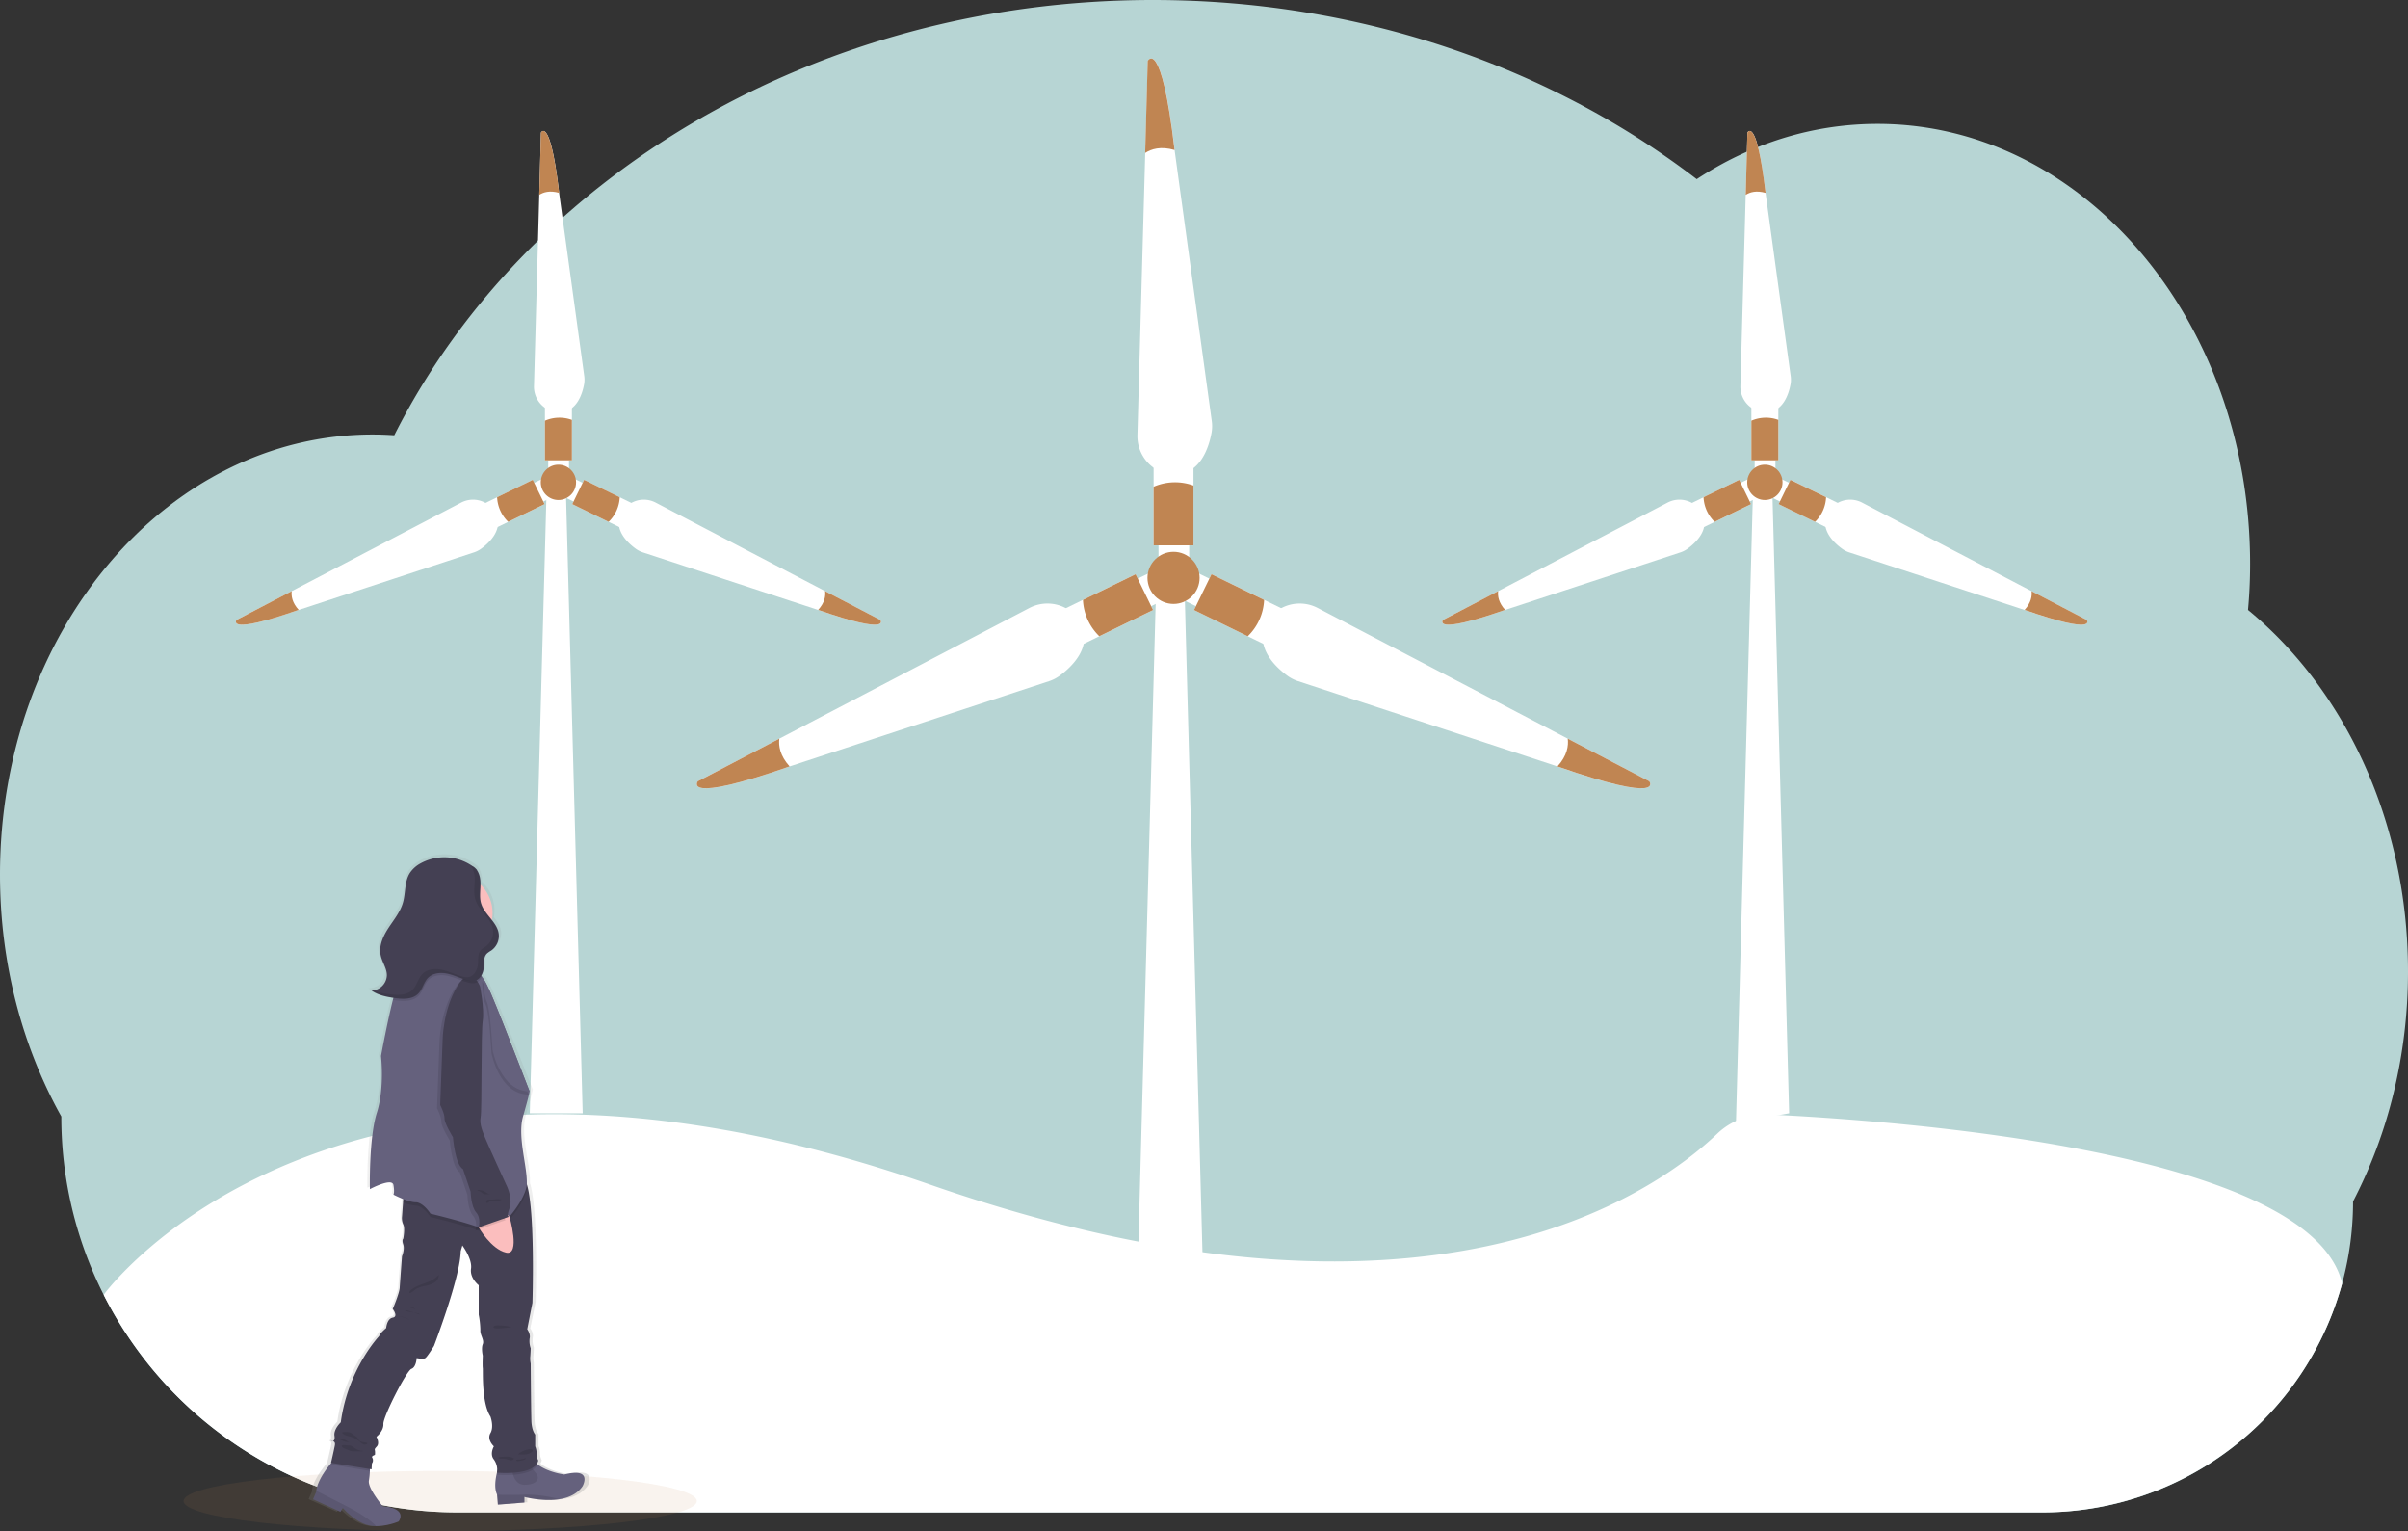 <?xml version="1.0" encoding="UTF-8" standalone="no"?>
<svg
   width="1144"
   height="727.23"
   viewBox="0 0 1144 727.23"
   role="img"
   artist="Katerina Limpitsouni"
   source="https://undraw.co/"
   version="1.1"
   id="svg68"
   sodipodi:docname="wind-turbines.svg"
   inkscape:version="1.3.1 (9b9bdc1480, 2023-11-25, custom)"
   xmlns:inkscape="http://www.inkscape.org/namespaces/inkscape"
   xmlns:sodipodi="http://sodipodi.sourceforge.net/DTD/sodipodi-0.dtd"
   xmlns="http://www.w3.org/2000/svg"
   xmlns:svg="http://www.w3.org/2000/svg"
   xmlns:rdf="http://www.w3.org/1999/02/22-rdf-syntax-ns#"
   xmlns:cc="http://creativecommons.org/ns#"
   xmlns:dc="http://purl.org/dc/elements/1.1/">
  <rect x="0" y="0" width="1144" height="727.23" fill="#333333" stroke="none"/>
  <sodipodi:namedview
     id="namedview68"
     pagecolor="#ffffff"
     bordercolor="#000000"
     borderopacity="0.25"
     inkscape:showpageshadow="2"
     inkscape:pageopacity="0.0"
     inkscape:pagecheckerboard="0"
     inkscape:deskcolor="#d1d1d1"
     inkscape:zoom="1.2604895"
     inkscape:cx="572"
     inkscape:cy="364.14424"
     inkscape:window-width="2494"
     inkscape:window-height="1403"
     inkscape:window-x="0"
     inkscape:window-y="0"
     inkscape:window-maximized="1"
     inkscape:current-layer="svg68" />
  <defs
     id="defs3">
    <linearGradient
       id="e9df2e8e-6999-41c4-9621-44bffc2f2623-508"
       x1="241.37"
       y1="811.22"
       x2="241.37"
       y2="492.1"
       gradientUnits="userSpaceOnUse">
      <stop
         offset="0"
         stop-color="gray"
         stop-opacity="0.25"
         id="stop1" />
      <stop
         offset="0.54"
         stop-color="gray"
         stop-opacity="0.12"
         id="stop2" />
      <stop
         offset="1"
         stop-color="gray"
         stop-opacity="0.1"
         id="stop3" />
    </linearGradient>
  </defs>
  <title
     id="title3">wind turbine</title>
  <path
     d="m 1172,547.72 a 244.4,244.4 0 0 1 -6.85,57.75 A 228.14,228.14 0 0 1 1145.89,657 147.47,147.47 0 0 1 998.24,804.67 H 245.17 A 188.29,188.29 0 0 1 77.25,701.34 187.1,187.1 0 0 1 57.14,616.66 C 38.72,583.66 28,544.19 28,501.75 c 0,-115.43 79.24,-209 177,-209 3.46,0 6.9,0.13 10.31,0.36 C 276.65,171.32 415,86.39 575.74,86.39 c 98.82,0 189.15,32.08 258.35,85.08 25.44,-16.71 54.73,-26.25 85.9,-26.25 97.75,0 177,93.58 177,209 q 0,11.08 -1,21.86 c 45.95,37.76 76.01,100.55 76.01,171.64 z"
     fill="#c08552"
     opacity="0.1"
     id="path3"
     transform="translate(-28,-86.39)"
     style="display:inline;opacity:1;fill:#b7d5d4;fill-opacity:1" />
  <path
     d="M603.59,291.88c-1.18,6.48-5.17,20.16-18.06,19.82-9.84-.25-17.42-8.84-17.16-18.68l3.71-134,1.21-43.7s6.38-12.09,12.73,42.11l0,.2,17.64,128.52A18,18,0,0,1,603.59,291.88Z"
     transform="translate(-28 -86.39)"
     fill="#fff"
     id="path4" />
  <rect
     x="548.06"
     y="218.5"
     width="18.94"
     height="40.51"
     fill="#fff"
     id="rect4" />
  <rect
     x="550.39"
     y="249.39"
     width="14.57"
     height="17.78"
     fill="#fff"
     id="rect5" />
  <path
     d="M586.05,157.64c-6.63-1.93-11.14-.46-14,1.39l1.21-43.7s6.38-12.09,12.73,42.11Z"
     transform="translate(-28 -86.39)"
     fill="#c08552"
     id="path5" />
  <path
     d="M595,317v28.4H576.06V317.56A25.6,25.6,0,0,1,595,317Z"
     transform="translate(-28 -86.39)"
     fill="#c08552"
     id="path6" />
  <path
     d="M639.59,407.29c-5.31-3.9-15.85-13.48-9.9-24.92,4.54-8.73,15.58-11.79,24.31-7.24l118.81,62.08,38.75,20.24s8.06,11-43.44-7l-.19-.06L644.68,409.89A18.28,18.28,0,0,1,639.59,407.29Z"
     transform="translate(-28 -86.39)"
     fill="#fff"
     id="path7" />
  <rect
     x="608.15"
     y="356.23"
     width="18.94"
     height="40.51"
     transform="translate(-19.51 680.17) rotate(-64)"
     fill="#fff"
     id="rect7" />
  <rect
     x="592.72"
     y="359.16"
     width="14.57"
     height="17.78"
     transform="translate(1165.83 -96.27) rotate(116)"
     fill="#fff"
     id="rect8" />
  <path
     d="M767.93,450.38c4.64-5.12,5.3-9.82,4.88-13.17l38.75,20.24s8.06,11-43.44-7Z"
     transform="translate(-28 -86.39)"
     fill="#c08552"
     id="path8" />
  <path
     d="M620.79,388.56l-25.53-12.45,8.3-17,25,12.2A25.59,25.59,0,0,1,620.79,388.56Z"
     transform="translate(-28 -86.39)"
     fill="#c08552"
     id="path9" />
  <path
     d="M531.47,407.29c5.31-3.9,15.85-13.48,9.9-24.92-4.54-8.73-15.58-11.79-24.31-7.24L398.25,437.21,359.5,457.45s-8.06,11,43.44-7l.19-.06,123.25-40.49A18.28,18.28,0,0,0,531.47,407.29Z"
     transform="translate(-28 -86.39)"
     fill="#fff"
     id="path10" />
  <rect
     x="533.19"
     y="367.01"
     width="40.51"
     height="18.94"
     transform="translate(-137.03 194.33) rotate(-26)"
     fill="#fff"
     id="rect10" />
  <rect
     x="563.77"
     y="359.16"
     width="14.57"
     height="17.78"
     transform="translate(623.52 -392.94) rotate(64)"
     fill="#fff"
     id="rect11" />
  <path
     d="M403.13,450.38c-4.64-5.12-5.3-9.82-4.88-13.17L359.5,457.45s-8.06,11,43.44-7Z"
     transform="translate(-28 -86.39)"
     fill="#c08552"
     id="path11" />
  <path
     d="M550.27,388.56l25.53-12.45-8.3-17-25,12.2A25.59,25.59,0,0,0,550.27,388.56Z"
     transform="translate(-28 -86.39)"
     fill="#c08552"
     id="path12" />
  <polygon
     points="574.57 717.37 537.42 717.37 549.22 279.84 562.77 279.84 574.57 717.37"
     fill="#fff"
     id="polygon12" />
  <circle
     cx="557.53"
     cy="274.45"
     r="12.38"
     fill="#c08552"
     id="circle12" />
  <path
     d="M878.67,268.82c-.79,4.38-3.49,13.63-12.21,13.4a12.19,12.19,0,0,1-11.62-12.63l2.52-90.66.81-29.56s4.32-8.18,8.62,28.49l0,.13,11.93,87A12.26,12.26,0,0,1,878.67,268.82Z"
     transform="translate(-28 -86.39)"
     fill="#fff"
     id="path13" />
  <rect
     x="832.05"
     y="191.22"
     width="12.81"
     height="27.41"
     fill="#fff"
     id="rect13" />
  <rect
     x="833.62"
     y="212.12"
     width="9.86"
     height="12.03"
     fill="#fff"
     id="rect14" />
  <path
     d="M866.81,178c-4.49-1.3-7.54-.31-9.45.94l.81-29.56s4.32-8.18,8.62,28.49Z"
     transform="translate(-28 -86.39)"
     fill="#c08552"
     id="path14" />
  <path
     d="M872.86,285.8V305H860.05V286.19A17.29,17.29,0,0,1,872.86,285.8Z"
     transform="translate(-28 -86.39)"
     fill="#c08552"
     id="path15" />
  <path
     d="M903,346.89c-3.59-2.63-10.73-9.11-6.7-16.85a12.18,12.18,0,0,1,16.45-4.9l80.38,42,26.21,13.69s5.46,7.47-29.38-4.74l-.13,0-83.39-27.39A12.33,12.33,0,0,1,903,346.89Z"
     transform="translate(-28 -86.39)"
     fill="#fff"
     id="path16" />
  <rect
     x="881.76"
     y="312.35"
     width="12.81"
     height="27.41"
     transform="translate(177.76 895.01) rotate(-64)"
     fill="#fff"
     id="rect16" />
  <rect
     x="871.32"
     y="314.33"
     width="9.86"
     height="12.03"
     transform="translate(1520.3 -413.17) rotate(116)"
     fill="#fff"
     id="rect17" />
  <path
     d="M989.86,376.05c3.14-3.46,3.59-6.64,3.3-8.91l26.21,13.69s5.46,7.47-29.38-4.74Z"
     transform="translate(-28 -86.39)"
     fill="#c08552"
     id="path17" />
  <path
     d="M890.31,334.23,873,325.8l5.61-11.51,16.93,8.25A17.35,17.35,0,0,1,890.31,334.23Z"
     transform="translate(-28 -86.39)"
     fill="#c08552"
     id="path18" />
  <path
     d="M829.88,346.89c3.59-2.63,10.73-9.11,6.7-16.85a12.18,12.18,0,0,0-16.45-4.9l-80.38,42-26.21,13.69s-5.46,7.47,29.38-4.74l.13,0,83.39-27.39A12.33,12.33,0,0,0,829.88,346.89Z"
     transform="translate(-28 -86.39)"
     fill="#fff"
     id="path19" />
  <rect
     x="831.05"
     y="319.65"
     width="27.41"
     height="12.81"
     transform="translate(-85.44 316.93) rotate(-26)"
     fill="#fff"
     id="rect19" />
  <rect
     x="851.73"
     y="314.33"
     width="9.86"
     height="12.03"
     transform="translate(741.05 -676.43) rotate(64)"
     fill="#fff"
     id="rect20" />
  <path
     d="M743.05,376.05c-3.14-3.46-3.59-6.64-3.3-8.91l-26.21,13.69s-5.46,7.47,29.38-4.74Z"
     transform="translate(-28 -86.39)"
     fill="#c08552"
     id="path20" />
  <path
     d="M842.6,334.23l17.27-8.43-5.61-11.51-16.93,8.25A17.35,17.35,0,0,0,842.6,334.23Z"
     transform="translate(-28 -86.39)"
     fill="#c08552"
     id="path21" />
  <polygon
     points="849.99 528.74 824.73 533.18 832.83 232.73 842 232.73 849.99 528.74"
     fill="#fff"
     id="polygon21" />
  <circle
     cx="838.46"
     cy="229.08"
     r="8.38"
     fill="#c08552"
     id="circle21" />
  <path
     d="M305.51,268.82c-.79,4.38-3.49,13.63-12.21,13.4a12.18,12.18,0,0,1-11.61-12.63l2.51-90.66.81-29.56s4.32-8.18,8.62,28.49l0,.13,11.94,87A12.56,12.56,0,0,1,305.51,268.82Z"
     transform="translate(-28 -86.39)"
     fill="#fff"
     id="path22" />
  <rect
     x="258.89"
     y="191.22"
     width="12.81"
     height="27.41"
     fill="#fff"
     id="rect22" />
  <rect
     x="260.46"
     y="212.12"
     width="9.86"
     height="12.03"
     fill="#fff"
     id="rect23" />
  <path
     d="M293.65,178c-4.48-1.3-7.54-.31-9.45.94l.81-29.56s4.32-8.18,8.62,28.49Z"
     transform="translate(-28 -86.39)"
     fill="#c08552"
     id="path23" />
  <path
     d="M299.7,285.8V305H286.89V286.19A17.29,17.29,0,0,1,299.7,285.8Z"
     transform="translate(-28 -86.39)"
     fill="#c08552"
     id="path24" />
  <path
     d="M329.87,346.89c-3.59-2.63-10.72-9.11-6.69-16.85a12.17,12.17,0,0,1,16.44-4.9l80.38,42,26.22,13.69s5.45,7.47-29.39-4.74l-.13,0-83.38-27.39A12.39,12.39,0,0,1,329.87,346.89Z"
     transform="translate(-28 -86.39)"
     fill="#fff"
     id="path25" />
  <rect
     x="308.6"
     y="312.35"
     width="12.81"
     height="27.41"
     transform="translate(-144.14 379.86) rotate(-64)"
     fill="#fff"
     id="rect25" />
  <rect
     x="298.16"
     y="314.33"
     width="9.86"
     height="12.03"
     transform="translate(695.88 101.98) rotate(116)"
     fill="#fff"
     id="rect26" />
  <path
     d="M416.7,376.05c3.14-3.46,3.59-6.64,3.3-8.91l26.22,13.69s5.45,7.47-29.39-4.74Z"
     transform="translate(-28 -86.39)"
     fill="#c08552"
     id="path26" />
  <path
     d="M317.15,334.23l-17.27-8.43,5.62-11.51,16.92,8.25A17.31,17.31,0,0,1,317.15,334.23Z"
     transform="translate(-28 -86.39)"
     fill="#c08552"
     id="path27" />
  <path
     d="M256.72,346.89c3.6-2.63,10.73-9.11,6.7-16.85a12.18,12.18,0,0,0-16.45-4.9l-80.38,42-26.21,13.69s-5.46,7.47,29.38-4.74l.13,0,83.39-27.39A12.33,12.33,0,0,0,256.72,346.89Z"
     transform="translate(-28 -86.39)"
     fill="#fff"
     id="path28" />
  <rect
     x="257.89"
     y="319.65"
     width="27.41"
     height="12.81"
     transform="translate(-143.45 65.67) rotate(-26)"
     fill="#fff"
     id="rect28" />
  <rect
     x="278.58"
     y="314.33"
     width="9.86"
     height="12.03"
     transform="translate(419.15 -161.28) rotate(64)"
     fill="#fff"
     id="rect29" />
  <path
     d="M169.89,376.05c-3.13-3.46-3.58-6.64-3.3-8.91l-26.21,13.69s-5.46,7.47,29.38-4.74Z"
     transform="translate(-28 -86.39)"
     fill="#c08552"
     id="path29" />
  <path
     d="M269.44,334.23l17.27-8.43-5.61-11.51-16.93,8.25A17.4,17.4,0,0,0,269.44,334.23Z"
     transform="translate(-28 -86.39)"
     fill="#c08552"
     id="path30" />
  <polygon
     points="276.83 528.74 251.69 528.74 259.68 232.73 268.84 232.73 276.83 528.74"
     fill="#fff"
     id="polygon30" />
  <circle
     cx="265.3"
     cy="229.08"
     r="8.38"
     fill="#c08552"
     id="circle30" />
  <path
     d="M1140.69,696A147.72,147.72,0,0,1,998.24,804.67H245.17A188.29,188.29,0,0,1,77.25,701.34a.08.08,0,0,1,0,0S186.4,550.36,469.87,649c235.34,81.89,343.89,4.45,374-24.21a33.26,33.26,0,0,1,24.5-9.08c57.67,2.73,257.44,16.71,272.35,80.27A0,0,0,0,0,1140.69,696Z"
     transform="translate(-28 -86.39)"
     fill="#fff"
     id="path31" />
  <ellipse
     cx="209.13"
     cy="712.91"
     rx="121.92"
     ry="14.31"
     fill="#c08552"
     opacity="0.1"
     id="ellipse31" />
  <path
     d="M298.16,786.53s-7.91-.93-13.06-4.77l-.39-.31a4.78,4.78,0,0,0,.67-1.53,7.7,7.7,0,0,1-.85-3.48,7.81,7.81,0,0,0-.68-3.3v-5.62s-1.71-1.82-1.88-6.45-.34-27.45-.34-27.45a10.73,10.73,0,0,1-.17-3.64c.17-2.64.17-3.63.17-3.63a10,10,0,0,1-.51-4.8c.51-2-1.2-4.3-1.2-4.3l2.56-12.56s1.42-43.39-2.71-56.47l0-.08s0-.11,0-.16c.35-8.44-4.77-22.49-1.87-32.24s3.24-11.91,3.24-11.91-12.78-32.08-16-39.68c-2.23-5.24-4.54-11-6.82-14.28q-.3-.43-.6-.81c-.11-.14-.22-.28-.33-.4a8.86,8.86,0,0,0,1.23-3.82c.18-2.36-.16-5.08,1.56-6.75a13.15,13.15,0,0,1,2.11-1.41,8.47,8.47,0,0,0,3.75-8.1c-.36-2.49-1.79-4.56-3.42-6.57A18.38,18.38,0,0,0,257,505.19h0c0-.31,0-.63,0-.94a10.53,10.53,0,0,0-2-6.39l.48.34c-.27-.24-.53-.47-.81-.7a5.65,5.65,0,0,0-1.34-1,25,25,0,0,0-26-1.35,14.51,14.51,0,0,0-5.07,4.51c-2.67,4.12-2,9.45-3.38,14.13-1.34,4.47-4.5,8.17-7.12,12.07s-4.81,8.52-3.82,13.08c.71,3.31,3.07,6.28,3,9.67a7.64,7.64,0,0,1-6.7,7.08l-.09,0a6.87,6.87,0,0,1-1,.08c3.18,2.19,7.13,3,11,3.51-.08.3-.16.6-.23.91C210.79,572,208,587,208,587s1.87,15.2-2.05,27.11-3.41,36.38-3.41,36.38,10.91-5.63,11.59-2,0,4.63,0,4.63,2.23,1.13,4.85,2.13l-.11,1.45-.48,6.5a7.25,7.25,0,0,0,.6,4c.94,1.82,0,6.78,0,6.78s-.8.5,0,2.82-.63,5.62-.63,5.62-1,12.4-1.13,15-3.41,10.09-3.41,10.09,2.9,3.63,0,4.13-3.24,5-3.24,5-3.41,2.81-3.41,3.8c0,0-15.34,15.55-18.92,41.17,0,0-3.58,3.31-3.07,6.45.29,1.78-.29,2.39-.85,2.59.63.08,1.32.49,1,2-.51,2.64-1.87,8.27-1.87,8.27l.24,0,0,0c-2.79,3.23-6.87,8.64-7.49,13.39q0,.3-.06.6l-1.54,3.47,13.47,6,1.19-1.82s6,6.78,12.79,8.26a17.2,17.2,0,0,0,3.57.39A31.52,31.52,0,0,0,216.69,809s4.94-6.11-7.85-7.27c0,0-7.49-8.6-6.81-12.24a35.92,35.92,0,0,0,.47-4.63q0-.51,0-1l.87.13.16-2.77a2.37,2.37,0,0,0,.51-1.66c0-1.15-1-1.32,0-2s1,0,1-1.65-.68-1.16.85-2.81-.17-4.63-.17-4.63,3.58-2.65,3.41-6.12,11.42-25.46,13.8-26.29,2.56-5.13,2.56-5.13,3.24.66,4.26,0,4.26-5.78,4.26-5.78,13-32.74,13.13-45.14l.85-2.81s4.95,6.45,4.26,11.08,3.78,7.93,3.78,7.93v14.06a41,41,0,0,1,.82,7.44c-.17,2.31,2,4.63,1.18,6.61s0,5.46,0,5.46-.18,4.63,0,5.95-.67,16.53,3.77,23.15c0,0,1.87,4.79,0,7.93s1.7,6.29,1.7,6.29-2.21,3.63,0,6.28a8.13,8.13,0,0,1,1.59,5.86c-.89,3.36-1.55,7.77-.06,10.84v.07l.4,4.72,13.06-1v-2.64s8.92,2.37,17.23,1.08c4.48-.69,8.78-2.45,11.41-6.21C307.2,792.15,312.48,783.06,298.16,786.53Z"
     transform="translate(-28 -86.39)"
     fill="url(#e9df2e8e-6999-41c4-9621-44bffc2f2623-508)"
     id="path32" />
  <path
     d="M304.78,792.23c-2.54,3.75-6.69,5.5-11,6.19-8,1.28-16.63-1.08-16.63-1.08V800l-12.61,1-.39-4.7v-.08c-1.46-3.1-.79-7.58.09-10.95a39.8,39.8,0,0,1,1.56-4.68s10.86-9.22,14.48-2.3a11.21,11.21,0,0,0,3.19,3.64c5,3.82,12.61,4.75,12.61,4.75C309.88,783.18,304.78,792.23,304.78,792.23Z"
     transform="translate(-28 -86.39)"
     fill="#65617d"
     id="path33" />
  <path
     d="M271.2,783.18s0,8.56,6.25,8.4,7.09-3.41,5.11-5.61a27,27,0,0,1-3.46-5.09Z"
     transform="translate(-28 -86.39)"
     opacity="0.1"
     id="path34" />
  <path
     d="M217.38,809a29.7,29.7,0,0,1-10.71,2.2,16.8,16.8,0,0,1-3.45-.38c-6.58-1.49-12.34-8.24-12.34-8.24l-1.15,1.82-13-5.93L178.2,795l.06-.59c.6-4.73,4.54-10.12,7.24-13.34,1.47-1.75,2.58-2.85,2.58-2.85l15.64,2.3s.06,2,0,4.44a35.45,35.45,0,0,1-.46,4.61c-.65,3.62,6.58,12.18,6.58,12.18C222.15,802.93,217.38,809,217.38,809Z"
     transform="translate(-28 -86.39)"
     fill="#65617d"
     id="path35" />
  <path
     d="M186.1,770.78a1.64,1.64,0,0,1-.82.06A2.42,2.42,0,0,1,186.1,770.78Z"
     transform="translate(-28 -86.39)"
     fill="#444053"
     id="path36" />
  <path
     d="M203.72,780.55s.06,2,0,4.44l-18.4-3s.09-.35.22-.93c1.47-1.75,2.58-2.85,2.58-2.85Z"
     transform="translate(-28 -86.39)"
     opacity="0.1"
     id="path37" />
  <path
     d="M283.44,781.89c-2.78,6.43-19.32,4.91-19.32,4.91a7.9,7.9,0,0,0,.09-1.57,39.8,39.8,0,0,1,1.56-4.68s10.86-9.22,14.48-2.3A11.21,11.21,0,0,0,283.44,781.89Z"
     transform="translate(-28 -86.39)"
     opacity="0.1"
     id="path38" />
  <path
     d="M283.71,780.06c-1.64,7.4-19.59,5.76-19.59,5.76a8.51,8.51,0,0,0-1.48-6.26c-2.14-2.63,0-6.25,0-6.25s-3.46-3.13-1.64-6.26,0-7.9,0-7.9c-4.29-6.58-3.46-21.73-3.64-23s0-5.92,0-5.92-.81-3.46,0-5.44-1.3-4.28-1.14-6.58a42.58,42.58,0,0,0-.79-7.41v-14s-4.31-3.29-3.65-7.9-4.12-11-4.12-11l-.82,2.8c-.16,12.34-12.67,44.93-12.67,44.93s-3.13,5.11-4.12,5.77-4.11,0-4.11,0-.17,4.28-2.47,5.1-13.5,22.71-13.33,26.17-3.3,6.09-3.3,6.09,1.65,3,.17,4.61-.83,1.15-.83,2.8,0,1-1,1.64,0,.83,0,2a2.34,2.34,0,0,1-.5,1.64l-.15,2.77-19.27-3.09s1.32-5.6,1.81-8.24c.29-1.54-.38-1.95-1-2,.55-.2,1.11-.81.83-2.57-.5-3.13,3-6.42,3-6.42,3.46-25.52,18.27-41,18.27-41,0-1,3.29-3.78,3.29-3.78s.33-4.45,3.13-4.94,0-4.12,0-4.12,3.13-7.4,3.29-10,1.09-15,1.09-15,1.38-3.29.61-5.59,0-2.8,0-2.8.93-4.94,0-6.75a7.4,7.4,0,0,1-.58-3.95l.47-6.48.68-9.65S271.36,639,277,646.07a9,9,0,0,1,1.33,2.88c4,13,2.62,56.21,2.62,56.21l-2.47,12.51s1.65,2.31,1.16,4.28a10.17,10.17,0,0,0,.49,4.78s0,1-.17,3.62a11,11,0,0,0,.17,3.62s.16,22.71.33,27.32,1.81,6.42,1.81,6.42v5.6a8.09,8.09,0,0,1,.65,3.29A7.75,7.75,0,0,0,283.71,780.06Z"
     transform="translate(-28 -86.39)"
     fill="#444053"
     id="path39" />
  <path
     d="M206.67,811.22a16.8,16.8,0,0,1-3.45-.38c-6.58-1.49-12.34-8.24-12.34-8.24l-1.15,1.82-13-5.93L178.2,795l.06-.59,13.44,6.85S202.43,806.4,206.67,811.22Z"
     transform="translate(-28 -86.39)"
     opacity="0.1"
     id="path40" />
  <path
     d="M293.76,798.42c-8,1.28-16.63-1.08-16.63-1.08V800l-12.61,1-.39-4.7c4,.07,10.43.14,13.23-.08A61.41,61.41,0,0,1,293.76,798.42Z"
     transform="translate(-28 -86.39)"
     opacity="0.1"
     id="path41" />
  <path
     d="M192.54,766.54a4.52,4.52,0,0,1,1.94.25,13.52,13.52,0,0,1,1.84,1.32,7.6,7.6,0,0,1,1.22.81c.48.47.68,1.17,1.16,1.64.88.87,2.33.67,3.5,1.09.13,0,.27.11.29.24s-.09.24-.2.32a1.92,1.92,0,0,1-1.9,0,7.64,7.64,0,0,1-1.59-1.2,10.75,10.75,0,0,0-3.09-1.92c-1.55-.61-4.25-.78-5.23-2.3C190.94,766.44,191.94,766.55,192.54,766.54Z"
     transform="translate(-28 -86.39)"
     opacity="0.1"
     id="path42" />
  <path
     d="M191.22,770a4.72,4.72,0,0,1,1,.41l1.69.85a6.26,6.26,0,0,1-3.45-.77,9.93,9.93,0,0,1-1.09-.52A5.58,5.58,0,0,1,191.22,770Z"
     transform="translate(-28 -86.39)"
     opacity="0.1"
     id="path43" />
  <path
     d="M193.45,772.88a4.5,4.5,0,0,1,1.1.09,5.47,5.47,0,0,1,1.74,1,6.8,6.8,0,0,0,4.36,1.51,1.9,1.9,0,0,1-1,.17h-3.54a4.7,4.7,0,0,1-2.64-.61c-.6-.29-3.08-1-3.1-1.83S192.85,772.88,193.45,772.88Z"
     transform="translate(-28 -86.39)"
     opacity="0.1"
     id="path44" />
  <path
     d="M274,777.08a19.71,19.71,0,0,0,3.26.09,6.23,6.23,0,0,0,3.22-1c.95-.73.75-1.48-.46-1.53a8.63,8.63,0,0,0-3.25.8,9.86,9.86,0,0,0-1.52.77C275,776.32,274.18,777.09,274,777.08Z"
     transform="translate(-28 -86.39)"
     opacity="0.1"
     id="path45" />
  <path
     d="M277.94,778.88c-.1.4-.52.62-.9.77a10.32,10.32,0,0,1-2.9.64c-.25,0-.95,0-.86-.39s1.13-.27,1.38-.3A25,25,0,0,0,277.94,778.88Z"
     transform="translate(-28 -86.39)"
     opacity="0.1"
     id="path46" />
  <path
     d="M268.06,778.23a6.69,6.69,0,0,1,4,.79.2.2,0,0,1,.08.1.1.1,0,0,1,0,.09,1.37,1.37,0,0,1-1.34.72,6.26,6.26,0,0,1-1.56-.39,8.08,8.08,0,0,0-2.58-.39,6.51,6.51,0,0,1-1.17,0c-1.16-.2-.78-.67.11-.77A23.49,23.49,0,0,1,268.06,778.23Z"
     transform="translate(-28 -86.39)"
     opacity="0.1"
     id="path47" />
  <path
     d="M222.84,713.55a10.18,10.18,0,0,0-5.62-1.84A8,8,0,0,1,222.84,713.55Z"
     transform="translate(-28 -86.39)"
     opacity="0.1"
     id="path48" />
  <path
     d="M221.3,706.91a8.11,8.11,0,0,1,4.2,1.2l-1.52-.42a14.34,14.34,0,0,0-2.81-.59c-.55-.05-1.1,0-1.65-.06s-1.25-.16-1.87-.18C218.86,706.92,220.08,706.85,221.3,706.91Z"
     transform="translate(-28 -86.39)"
     opacity="0.1"
     id="path49" />
  <path
     d="M226.25,710.07c.46.09,1,.29,1.1.76,0-.28-3.26-1.2-3.66-1.33-.67-.24-2.82-1.18-3.31-.53C222.27,709.48,224.31,709.67,226.25,710.07Z"
     transform="translate(-28 -86.39)"
     opacity="0.1"
     id="path50" />
  <path
     d="M230.83,695.45a13.79,13.79,0,0,0,5.67-3.64,4.5,4.5,0,0,1-2.09,3.7,11.78,11.78,0,0,1-4.13,1.54,18.2,18.2,0,0,0-4.24,1.27c-.65.33-2.68,2.25-3.32,2.15-.81-.12.48-1.4.78-1.63C225.64,697.17,228.35,696.43,230.83,695.45Z"
     transform="translate(-28 -86.39)"
     opacity="0.1"
     id="path51" />
  <path
     d="M271.16,716.8c-.7-.24-9.2,1.41-8.68-.24.32-1,3.08-.64,3.77-.61A17.45,17.45,0,0,1,271.16,716.8Z"
     transform="translate(-28 -86.39)"
     opacity="0.1"
     id="path52" />
  <path
     d="M262,520a18.76,18.76,0,1,1-5.66-13.43A18.62,18.62,0,0,1,262,520Z"
     transform="translate(-28 -86.39)"
     fill="#fbbebe"
     id="path53" />
  <path
     d="M252.93,527.73s-6.09,17.78-2.63,21.4-24.86,5.76-24.86,5.76,11.85-21.23,10.7-26.5S252.93,527.73,252.93,527.73Z"
     transform="translate(-28 -86.39)"
     fill="none"
     stroke="#6c63ff"
     stroke-miterlimit="10"
     id="path54" />
  <path
     d="M278.29,649c0,.43,0,.84,0,1.24-.33,8.4-15.31,25.35-18.77,22.55s-27-8.4-27-8.4-3.46-5.43-7.08-5.43a18.51,18.51,0,0,1-5.95-1.54l.68-9.65S271.36,639,277,646.07A9,9,0,0,1,278.29,649Z"
     transform="translate(-28 -86.39)"
     opacity="0.1"
     id="path55" />
  <path
     d="M278.28,648.71c-.17,4.21-4,10.56-8.23,15.5s-8.81,8.44-10.54,7a16.62,16.62,0,0,0-4.08-1.93c-7.79-2.87-22.91-6.47-22.91-6.47s-3.46-5.43-7.08-5.43-10.53-3.62-10.53-3.62.66-1,0-4.61-11.19,2-11.19,2-.5-24.36,3.29-36.22,2-27,2-27,2.71-14.92,5.65-26.71c1.77-7.07,3.63-13,5.05-13.94,3.79-2.47,23.54,0,23.54,0s8.23.16,11.36,1a5,5,0,0,1,2.37,1.93c.19.26.39.53.58.82,2.2,3.3,4.44,9,6.59,14.21,3.13,7.57,15.48,39.5,15.48,39.5s-.33,2.14-3.13,11.85S278.61,640.32,278.28,648.71Z"
     transform="translate(-28 -86.39)"
     fill="#65617d"
     id="path56" />
  <path
     d="M264.12,658.42l5.93,5.78s5.43,18.74-1.65,17.1-13-12-13-12Z"
     transform="translate(-28 -86.39)"
     fill="#fbbebe"
     id="path57" />
  <path
     d="M279.1,606.24c-14-.16-17.61-19.75-17.61-19.75s-1-19.42-2.8-23c-1-2-1.45-6.92-1.65-10.92,2.2,3.3,4.43,9,6.59,14.21C266.76,574.31,279.1,606.24,279.1,606.24Z"
     transform="translate(-28 -86.39)"
     opacity="0.1"
     id="path58" />
  <path
     d="M279.6,604.76C265.6,604.6,262,585,262,585s-1-19.42-2.8-23c-1-2-1.45-6.92-1.65-10.92,2.2,3.3,4.44,9,6.59,14.21C267.25,572.83,279.6,604.76,279.6,604.76Z"
     transform="translate(-28 -86.39)"
     fill="#65617d"
     id="path59" />
  <path
     d="M254.54,556.44s-4.12-11.19-10.87,0-6.91,25.35-6.91,25.35l-1.15,30.94s2.14,4.12,2.06,6.42,4,8.89,4,8.89,1,13,4.77,15.14l3.62,10.7s.17,7.08,2.64,9.88,1.17,7.12,1.17,7.12l14.63-5.12s-1.65.59,0-3.83-1-10.19-1-10.19-9.38-20.41-10.53-23.37-2.8-6.42-2.14-9.88.13-40.16,1-45.75S254.54,556.44,254.54,556.44Z"
     transform="translate(-28 -86.39)"
     opacity="0.1"
     id="path60" />
  <path
     d="M256.06,554.89s-4.12-11.19-10.87,0-6.91,25.35-6.91,25.35l-1.15,30.94s2.14,4.12,2.06,6.42,4,8.89,4,8.89,1,13,4.77,15.14l3.62,10.7s.17,7.08,2.64,9.88,1.18,7.12,1.18,7.12l14.62-5.13s-1.65.6,0-3.82-1-10.19-1-10.19-9.38-20.41-10.53-23.37-2.8-6.42-2.14-9.88.14-40.16,1-45.76S256.06,554.89,256.06,554.89Z"
     transform="translate(-28 -86.39)"
     fill="#444053"
     id="path61" />
  <path
     d="M256.34,651.68a5.53,5.53,0,0,1,1.79.53c.45.24.84.59,1.28.84a3.57,3.57,0,0,0,1.69.46c-.66,0-1.32.07-2,.08a3.5,3.5,0,0,1-1.21-.15,4.92,4.92,0,0,1-1-.67,5.39,5.39,0,0,0-1.31-.72c-.35-.15-.73-.2-.88-.56A10.17,10.17,0,0,1,256.34,651.68Z"
     transform="translate(-28 -86.39)"
     opacity="0.1"
     id="path62" />
  <path
     d="M261.91,656.1c.62,0,1.24-.14,1.87-.18a15.39,15.39,0,0,1,2.71.14,7.63,7.63,0,0,1-4.28.76,2.56,2.56,0,0,0-1.29,0c-.46.19-1.79,1.7-1.91.36S261.15,656.13,261.91,656.1Z"
     transform="translate(-28 -86.39)"
     opacity="0.1"
     id="path63" />
  <path
     d="M254.34,500.25,252,498.51a4.5,4.5,0,0,1,.74.33,5.46,5.46,0,0,1,1.34,1.05c.26.22.52.46.77.69Z"
     transform="translate(-28 -86.39)"
     opacity="0.1"
     id="path64" />
  <path
     d="M257,550.23a5.82,5.82,0,0,1-2,2.44,4.1,4.1,0,0,1-1.76.68,6.88,6.88,0,0,1-2.66-.28,32.84,32.84,0,0,1-3.23-1,53.35,53.35,0,0,0-6.35-2.16c-3.29-.75-7.12-.48-9.48,1.92-2.07,2.11-2.58,5.39-4.65,7.5-2.77,2.82-7.31,2.65-11.24,2.1l-.92-.13c1.77-7.07,3.63-13,5.05-13.94,3.79-2.47,23.54,0,23.54,0s8.23.16,11.36,1A5,5,0,0,1,257,550.23Z"
     transform="translate(-28 -86.39)"
     opacity="0.1"
     id="path65" />
  <path
     d="M224.46,520a18.76,18.76,0,0,1,31.86-13.43v0c.06,3.27-.65,6.62.27,9.77.85,2.93,3,5.29,4.94,7.73A18.76,18.76,0,0,1,224.46,520Z"
     transform="translate(-28 -86.39)"
     opacity="0.1"
     id="path66" />
  <path
     d="M254.8,499.6a23.42,23.42,0,0,0-27.21-3.06,14.09,14.09,0,0,0-4.9,4.49c-2.58,4.11-1.92,9.41-3.27,14.07-1.28,4.45-4.34,8.13-6.87,12s-4.64,8.49-3.69,13c.69,3.3,3,6.26,2.92,9.63a7.47,7.47,0,0,1-7.23,7.1c3.18,2.25,7.15,3,11,3.55s8.46.72,11.24-2.11c2.07-2.1,2.58-5.39,4.65-7.49,2.36-2.41,6.19-2.68,9.48-1.92s6.32,2.35,9.58,3.2a7.07,7.07,0,0,0,2.66.27c2.81-.38,4.44-3.5,4.66-6.32.18-2.35-.16-5.06,1.51-6.72a12.74,12.74,0,0,1,2-1.41,8.51,8.51,0,0,0,3.61-8.06c-.77-5.58-6.81-9.06-8.39-14.47-.92-3.14-.21-6.49-.27-9.76s-1.29-7-4.37-8.1"
     transform="translate(-28 -86.39)"
     fill="#444053"
     id="path67" />
  <path
     d="M264.68,529.85c-.78-5.58-6.82-9.06-8.4-14.47-.92-3.14-.21-6.49-.26-9.76a10.72,10.72,0,0,0-2-6.36l.46.34q-.37-.36-.78-.69a5.28,5.28,0,0,0-1.29-1c-.28-.21-.57-.4-.85-.59l.45.41-.46-.34a10.7,10.7,0,0,1,2,6.36c0,3.26-.66,6.62.26,9.76,1.58,5.41,7.62,8.89,8.4,14.47a8.53,8.53,0,0,1-3.62,8.06,12.55,12.55,0,0,0-2,1.41c-1.66,1.66-1.33,4.37-1.51,6.72-.22,2.82-1.85,5.94-4.65,6.32a7.12,7.12,0,0,1-2.67-.27c-3.26-.85-6.29-2.45-9.58-3.2s-7.11-.49-9.48,1.92c-2.07,2.1-2.58,5.38-4.65,7.49-2.77,2.83-7.31,2.65-11.23,2.11a34.47,34.47,0,0,1-7.56-1.74,6.37,6.37,0,0,1-1,.08c3.18,2.25,7.15,3,11,3.55s8.46.72,11.23-2.11c2.07-2.1,2.58-5.39,4.65-7.49,2.37-2.41,6.2-2.68,9.48-1.92s6.32,2.35,9.58,3.2a7.12,7.12,0,0,0,2.67.27c2.8-.38,4.43-3.5,4.65-6.32.18-2.35-.15-5.06,1.51-6.72a13.21,13.21,0,0,1,2-1.41A8.52,8.52,0,0,0,264.68,529.85Z"
     transform="translate(-28 -86.39)"
     opacity="0.1"
     id="path68" />
</svg>

